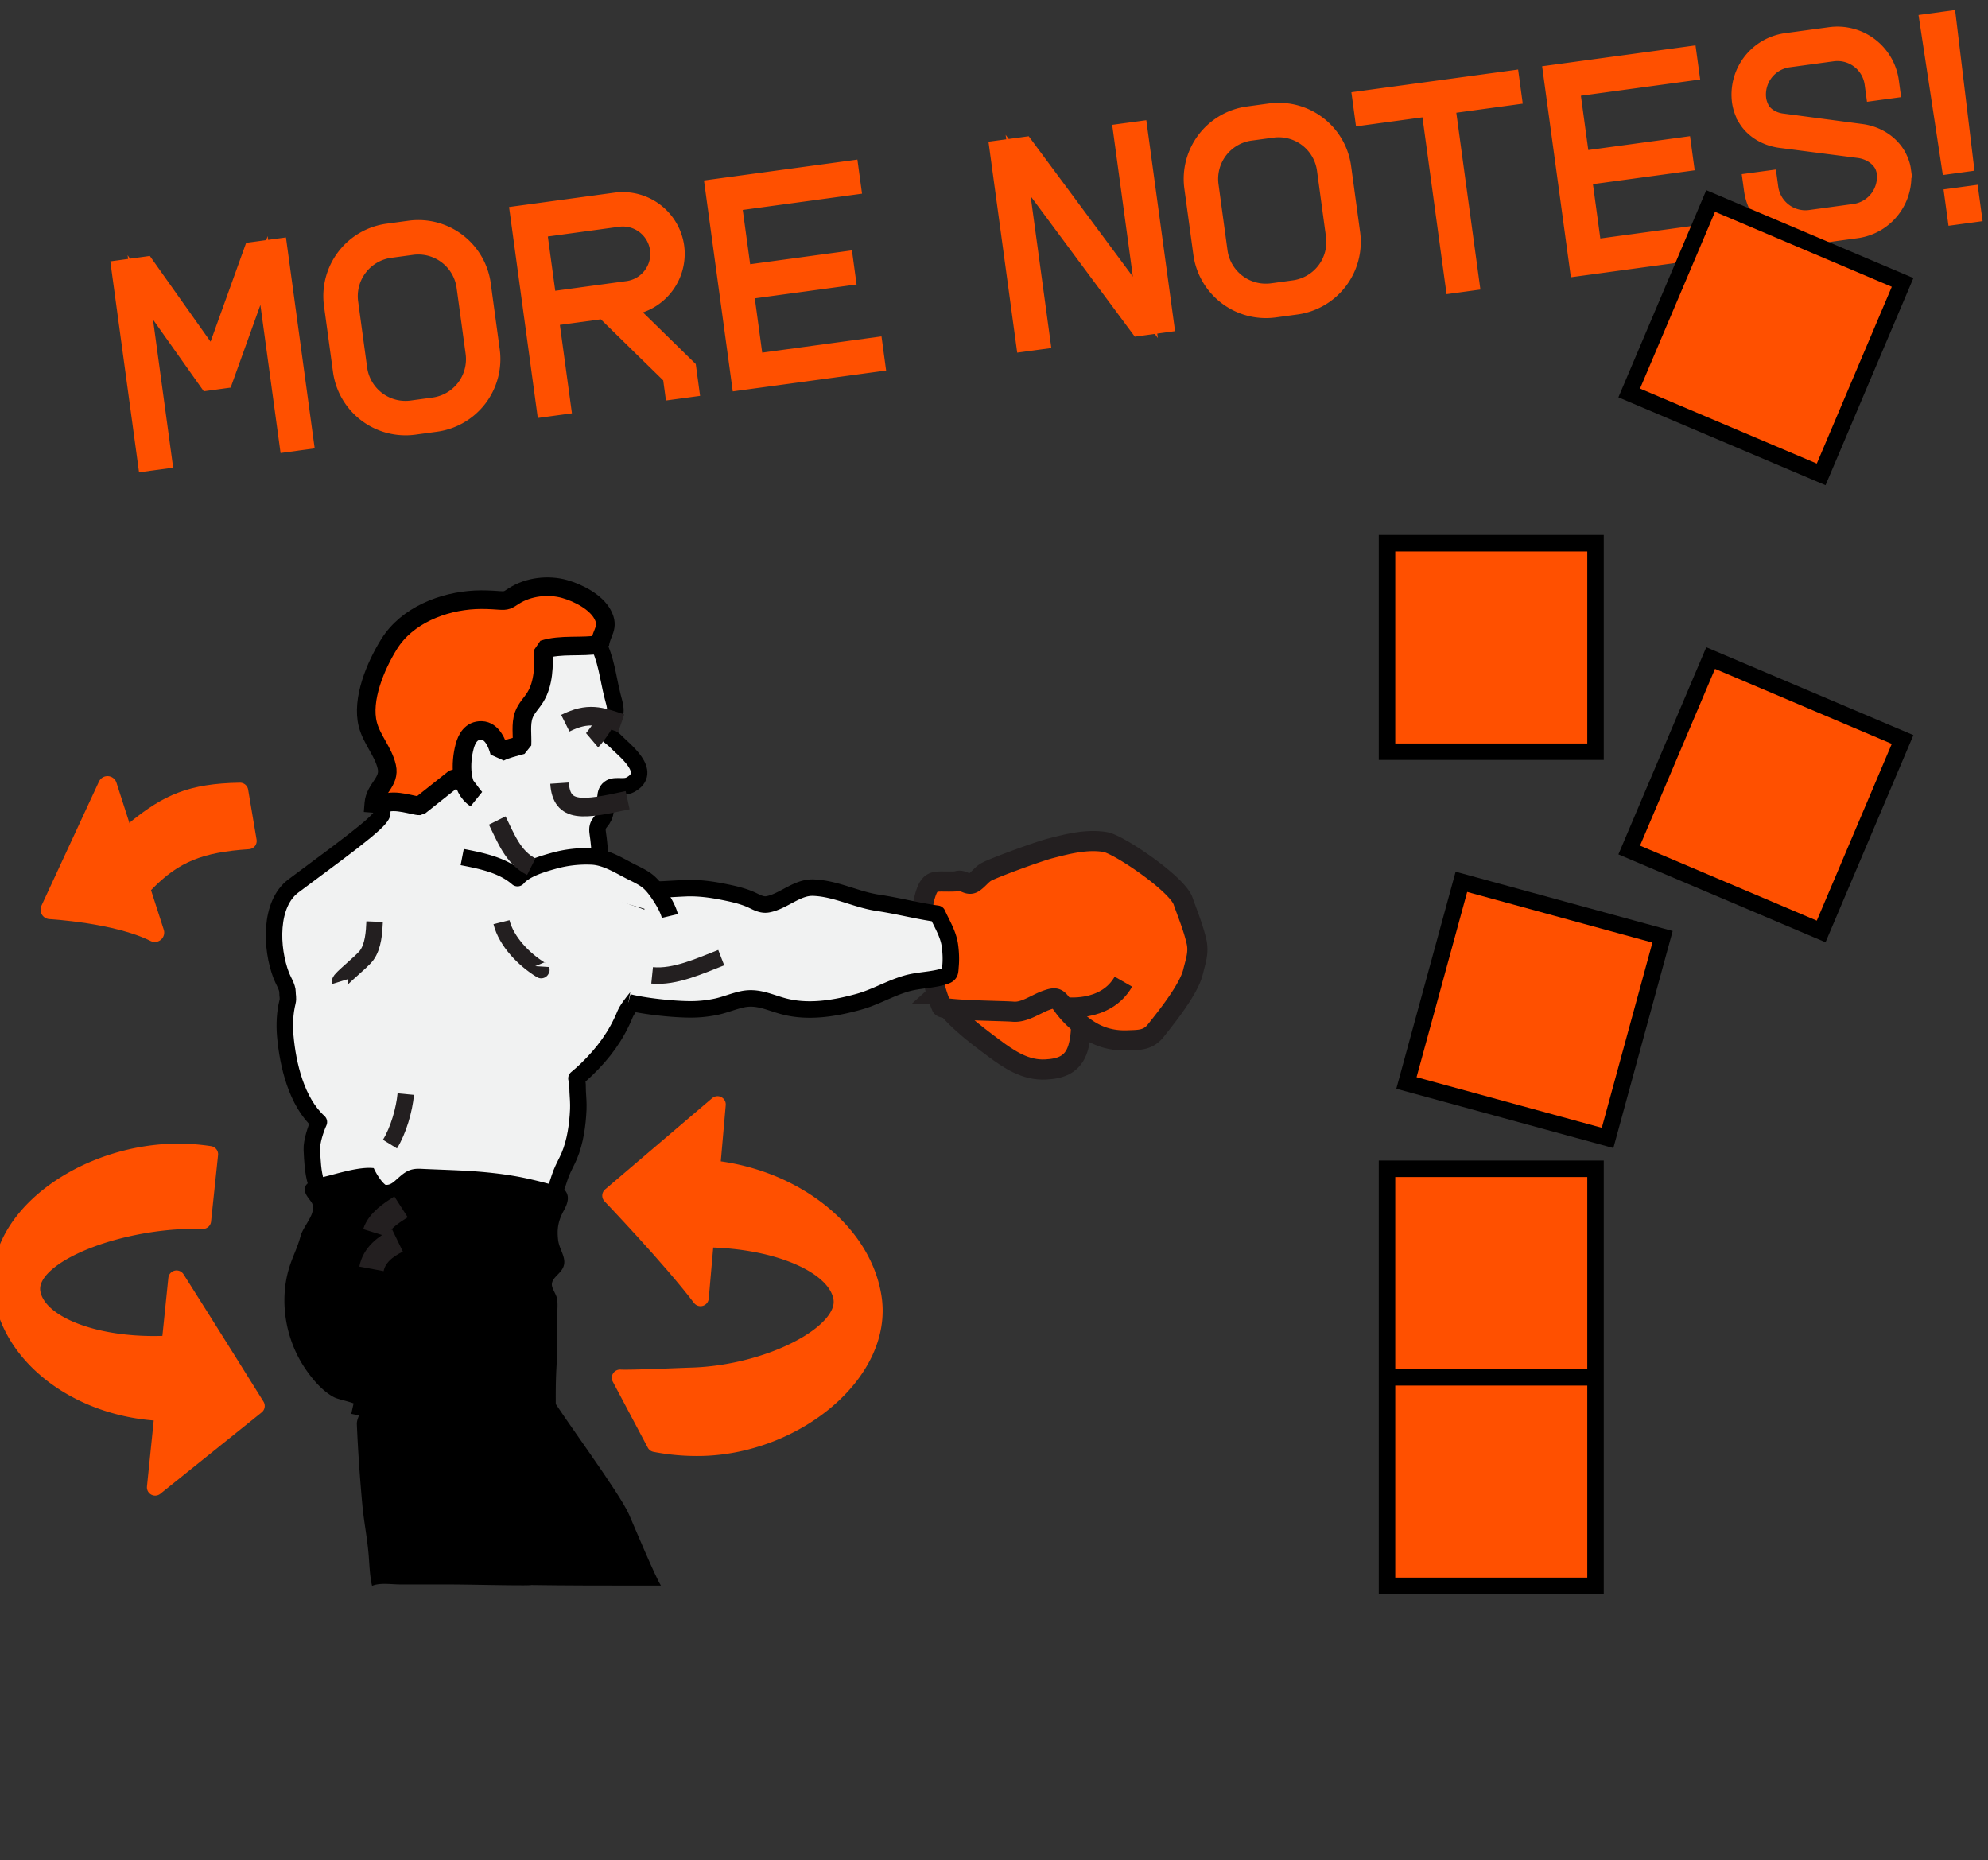 <svg xmlns="http://www.w3.org/2000/svg" width="140" height="131" fill="none"><rect width="100%" height="100%" fill="#333333" stroke="none"/><g clip-path="url(#a)"><path fill="#FF5000" stroke="#FF5000" stroke-linecap="round" stroke-linejoin="round" stroke-width="1.161" d="M11.54 81.152c1.105-.08 2.191-.024 3.239.135l-.492 4.675a20.303 20.303 0 0 0-1.978.044c-5.162.37-10.418 2.627-10.043 4.995.368 2.323 4.7 3.92 9.74 3.63l-.51 4.858C5.79 99.287.857 95.783.125 91.154c-.8-5.048 5.07-9.547 11.415-10.002"/><path fill="#FF5000" stroke="#FF5000" stroke-linecap="round" stroke-linejoin="round" stroke-width="1.161" d="m12.433 90.045-1.506 14.697 7.137-5.732s-3.544-5.683-5.63-8.965M17.497 59.222c-3.318.221-5.191.902-7.243 3.024l-.633-3.972c2.174-1.725 3.763-2.519 7.281-2.576z"/><path fill="#FF5000" stroke="#FF5000" stroke-linecap="round" stroke-linejoin="round" stroke-width="1.326" d="M10.901 65.672 7.57 55.319l-4.052 8.745s4.705.258 7.384 1.608"/><path fill="#FF5000" stroke="#231F20" stroke-miterlimit="10" stroke-width="1.419" d="M66.032 69.995c.936 1.581 2.537 2.75 3.91 3.78 1.152.863 2.293 1.615 3.698 1.54 1.013-.053 1.917-.31 2.279-1.513.378-1.259.303-3.36-.663-4.228-2.945-2.645-7.346-1.278-9.224.421Z"/><path fill="#FF5000" stroke="#231F20" stroke-miterlimit="10" stroke-width="1.419" d="M66.308 70.887c-.497-1.202-.76-2.482-.979-3.81-.2-1.216-.55-2.648-.226-3.843.406-1.498.741-1.074 2.267-1.17.44-.2.762.364 1.179.1.34-.215.575-.581.92-.769.573-.31 3.637-1.428 4.482-1.647 1.25-.324 2.6-.67 3.89-.45.941.158 5.041 2.928 5.473 4.152.33.932.726 1.888.946 2.856.175.766-.058 1.375-.247 2.147-.303 1.239-1.885 3.197-2.617 4.122-.558.705-1.203.655-1.946.688-1.394.06-2.523-.374-3.623-1.372a6.342 6.342 0 0 1-.904-.973c-.458-.627-.5-.743-1.26-.47-.742.268-1.516.867-2.317.796-.717-.063-4.956-.085-5.038-.357Z"/><path fill="#F1F2F2" stroke="#000" stroke-linejoin="round" stroke-width="1.161" d="M22.253 83.266c-.224-.72-.257-1.557-.293-2.309-.026-.544.277-1.466.497-1.942-1.58-1.434-2.187-4.03-2.368-6.066-.07-.8-.03-1.627.158-2.39.069-.281-.005-.426 0-.698.004-.34-.312-.828-.437-1.155-.745-1.947-.848-5.054.862-6.324 4.719-3.504 6.64-4.915 6.182-5.26.653-1.153.917-2.572 1.199-3.865.491-2.26 1.355-4.935 2.868-6.74.968-1.155 2.37-1.83 3.647-2.58 1.492-.875 3.027-1.208 4.706-.83.808.182 1.78.407 2.237 1.128.18.285.368.637.527.934.667 1.248.759 2.503 1.098 3.845.157.621.395 1.207-.068 1.728-.209.235-.572.252-.513.639.042.268.602.612.795.818.532.569 2.724 2.168 1.028 3.069-.49.26-1.16-.09-1.541.314-.367.387-.105 1.237-.23 1.712-.172.665-.63.609-.513 1.37.085.55.114 1.013.172 1.598.071.726-.649 1.091-.377 1.559.61 1.049 4.744 1.595 5.283 2.683.54 1.09-.744 1.775-.624 2.974.092.919-2.171 3.066-2.518 3.92-.624 1.536-1.532 2.761-2.721 3.91-.228.221-.476.442-.715.637.106.221.073.647.088.905.024.425.061.849.043 1.279-.047 1.066-.212 2.272-.635 3.271-.173.41-.406.807-.57 1.224-.157.397-.254.832-.444 1.204-.267.523-.833.43-1.42.489-1.353.137-2.707.146-4.062.3-.977.11-1.937.17-2.918.198-2.156.063-4.306.225-6.377-.48-.633-.215-1.842-.413-2.046-1.069Z"/><path fill="#000" d="M38.725 98.216c.837 1.45 4.9 6.891 5.575 8.44.39.895 1.865 4.427 2.244 4.999 0 0-10.359.03-11.179-.112.027-1.719 2.263-4.254 2.688-5.936.279-1.101.24-6.415.672-7.391"/><path fill="#000" d="M27.14 83.434c-.322-.25-.657-.81-.82-1.175-1.017-.114-2.5.373-3.485.61-.838.201-1.81.505-1.17 1.423.29.417.448.48.345 1.014-.096.498-.705 1.22-.839 1.726-.23.868-.581 1.476-.832 2.33-.644 2.193-.285 4.819 1.082 6.906.532.812 1.277 1.698 2.1 2.127.363.189 1.43.347 1.727.618.353.323-.14.787-.118 1.282.082 1.904.213 3.777.387 5.68.106 1.159.338 2.298.438 3.454.064.734.08 1.556.247 2.248.545-.238 1.368-.1 1.973-.1h3.075c1.876 0 3.743.063 5.623.063 1.034 0 .838-.132 1.095-.996.252-.847.589-1.619.783-2.486.347-1.547.177-3.281.308-4.873.19-2.29-.001-4.632.125-6.925.07-1.249.063-2.5.063-3.753 0-.37.045-.767-.013-1.132-.049-.311-.371-.73-.37-1.013.004-.469.54-.707.771-1.159.342-.67-.25-1.263-.332-1.995-.089-.798.015-1.35.396-2.049.255-.466.495-1.046.018-1.51-.261-.254-.918-.343-1.25-.43a29.298 29.298 0 0 0-1.84-.43c-1.31-.25-2.708-.386-4.025-.454-.985-.05-1.995-.081-2.963-.127-.803-.038-1.12.218-1.713.751-.22.198-.468.423-.785.375"/><path fill="#FF5000" d="M26.326 56.58c.085-1.066 1.16-1.506.912-2.583-.244-1.068-1.05-1.9-1.331-2.966-.468-1.777.558-4.173 1.501-5.682 1.26-2.016 3.778-2.993 6.05-3.108.562-.028 1.115 0 1.685.041.566.04.6-.024 1.054-.315 1.012-.65 2.415-.811 3.57-.485.975.276 2.195.911 2.666 1.785.504.935-.085 1.247-.19 2.118-1.268.218-2.776-.04-3.981.36.05 1.13.032 2.362-.55 3.33-.27.447-.647.78-.828 1.287-.226.63-.089 1.424-.123 2.1-.515.144-1.118.28-1.58.517-.16-.617-.523-1.518-1.269-1.538-.734-.019-1.046.576-1.195 1.145-.292 1.112-.353 2.92.777 3.646-.408-.408-.907-1.415-1.464-1.44L29.56 56.75c-.353.019-1.744-.51-2.468-.17"/><path stroke="#000" stroke-linecap="square" stroke-linejoin="bevel" stroke-width="1.309" d="M26.326 56.58c.085-1.066 1.16-1.506.912-2.583-.244-1.068-1.05-1.9-1.331-2.966-.468-1.777.558-4.173 1.501-5.682 1.26-2.016 3.778-2.993 6.05-3.108.562-.028 1.115 0 1.685.041.566.04.6-.024 1.054-.315 1.012-.65 2.415-.811 3.57-.485.975.276 2.195.911 2.666 1.785.504.935-.085 1.247-.19 2.118-1.268.218-2.776-.04-3.981.36.05 1.13.032 2.362-.55 3.33-.27.447-.647.78-.828 1.287-.226.63-.089 1.424-.123 2.1-.515.144-1.118.28-1.58.517-.16-.617-.523-1.518-1.269-1.538-.734-.019-1.046.576-1.195 1.145-.292 1.112-.353 2.92.777 3.646-.408-.408-.907-1.415-1.464-1.44L29.56 56.75c-.353.019-1.744-.51-2.468-.17"/><path fill="#F1F2F2" d="M45.591 62.8c.251-.17.841-.15 1.166-.17.5-.028 1-.057 1.497-.08.89-.042 1.81.079 2.683.254.643.129 1.294.27 1.894.527.398.171.784.436 1.235.353 1.096-.2 2.053-1.211 3.192-1.176 1.59.049 3.01.839 4.568 1.07 1.425.212 2.815.583 4.184.768.323.713.775 1.432.885 2.235.063.461.088.963.047 1.419-.039.425.013.602-.385.737-.863.294-1.837.268-2.711.519-1.165.334-2.2.967-3.373 1.291-1.706.473-3.588.785-5.34.302-.985-.27-1.788-.7-2.846-.48-.579.12-1.182.374-1.778.51a8.672 8.672 0 0 1-2.05.2c-1.182-.015-3.06-.22-4.2-.5"/><path stroke="#000" stroke-linejoin="round" stroke-width="1.161" d="M45.591 62.8c.251-.17.841-.15 1.166-.17.5-.028 1-.057 1.497-.08.89-.042 1.81.079 2.683.254.643.129 1.294.27 1.894.527.398.171.784.436 1.235.353 1.096-.2 2.053-1.211 3.192-1.176 1.59.049 3.01.839 4.568 1.07 1.425.212 2.815.583 4.184.768.323.713.775 1.432.885 2.235.063.461.088.963.047 1.419-.039.425.013.602-.385.737-.863.294-1.837.268-2.711.519-1.165.334-2.2.967-3.373 1.291-1.706.473-3.588.785-5.34.302-.985-.27-1.788-.7-2.846-.48-.579.12-1.182.374-1.778.51a8.672 8.672 0 0 1-2.05.2c-1.182-.015-3.06-.22-4.2-.5"/><path fill="#F1F2F2" d="M32.549 60.355c1.354.264 2.833.557 3.896 1.483.55-.648 1.746-.993 2.53-1.213a8.575 8.575 0 0 1 2.726-.312c1.02.054 1.967.693 2.861 1.133.874.43 1.181.619 1.685 1.31.357.49.793 1.196.925 1.75"/><path stroke="#000" stroke-linejoin="round" stroke-width="1.161" d="M32.549 60.355c1.354.264 2.833.557 3.896 1.483.55-.648 1.746-.993 2.53-1.213a8.575 8.575 0 0 1 2.726-.312c1.02.054 1.967.693 2.861 1.133.874.43 1.181.619 1.685 1.31.357.49.793 1.196.925 1.75"/><path stroke="#231F20" stroke-miterlimit="10" stroke-width="1.309" d="M35.017 57.78c.598 1.202 1.104 2.603 2.397 3.253"/><path stroke="#231F20" stroke-miterlimit="10" stroke-width="1.161" d="M26.382 64.903c-.03.746-.096 1.741-.562 2.373-.362.491-1.914 1.689-1.865 1.847M35.316 64.941c.337 1.36 1.58 2.626 2.761 3.353.122.095-.023-.121-.016-.233M50.791 67.438c-1.423.551-3.266 1.412-4.867 1.248M28.576 77.047c-.104 1.113-.52 2.558-1.114 3.522"/><path fill="#8A959A" d="M24.864 98.999c.872.195 2.648.405 3.375.218Z"/><path stroke="#000" stroke-linejoin="round" stroke-width="1.161" d="M24.864 98.999c.872.195 2.648.405 3.375.218"/><path stroke="#231F20" stroke-miterlimit="10" stroke-width="1.309" d="M39.404 55.15c.143 2.136 1.671 1.882 4.795 1.2M39.811 50.929c1.609-.804 2.476-.497 3.939 0M42.551 50.93c-.188.373-.724 1.086-.856 1.198"/><path fill="#FF5000" stroke="#FF5000" stroke-linecap="round" stroke-linejoin="round" stroke-width="1.161" d="M49.508 101.948a15.47 15.47 0 0 1-3.377-.277l-2.464-4.644c.671.045 4.358-.12 5.06-.14 5.387-.166 10.926-2.983 10.545-5.451-.373-2.423-4.884-4.262-10.143-4.174l.553-5.012c5.95.45 11.08 4.29 11.824 9.117.811 5.264-5.378 10.378-11.998 10.581"/><path fill="#FF5000" stroke="#FF5000" stroke-linecap="round" stroke-linejoin="round" stroke-width="1.161" d="m49.333 91.402 1.197-13.628-7.537 6.424s4.25 4.445 6.34 7.204"/><path stroke="#231F20" stroke-miterlimit="10" stroke-width="1.741" d="M28.24 84.986c-.664.426-1.572 1.002-1.83 1.83M27.992 87.358c-.846.41-1.649 1.029-1.83 1.997"/><path fill="#E52817" d="M74.923 70.918s2.91.446 4.19-1.787Z"/><path stroke="#231F20" stroke-miterlimit="10" stroke-width="1.419" d="M74.923 70.918s2.91.446 4.19-1.787"/><path fill="#FF5000" stroke="#FF5000" stroke-miterlimit="10" stroke-width="1.161" d="m21.508 31.078-1.253.171-1.662-12.198-2.778 7.718-1.194.163-4.74-6.694 1.661 12.198-1.253.17-1.867-13.704 1.86-.254 4.716 6.656 2.764-7.675 1.879-.256zM33.984 20.025l.635 4.66a4.58 4.58 0 0 1-3.907 5.14l-1.546.21a4.578 4.578 0 0 1-5.139-3.907l-.635-4.66a4.566 4.566 0 0 1 3.906-5.14l1.547-.21a4.566 4.566 0 0 1 5.14 3.907Zm-4.99 8.757 1.547-.211a3.307 3.307 0 0 0 2.826-3.716l-.636-4.66a3.305 3.305 0 0 0-3.715-2.823l-1.547.21a3.306 3.306 0 0 0-2.824 3.715l.635 4.66a3.305 3.305 0 0 0 3.715 2.825ZM44.101 21.658l4.348 4.254.2 1.469-1.253.17-.141-1.038-4.74-4.639-3.74.51.849 6.226-1.254.171-1.867-13.706 6.853-.933a3.787 3.787 0 0 1 4.25 3.23 3.787 3.787 0 0 1-3.231 4.25zm.103-1.29a2.514 2.514 0 0 0 2.148-2.826 2.514 2.514 0 0 0-2.826-2.148l-5.6.764.679 4.972zM52.332 19.26l7.167-.975.17 1.252-7.166.976.677 4.974 8.4-1.145.17 1.254L52.1 26.91 50.23 13.205l9.653-1.314.17 1.252-8.4 1.144zM82.097 22.823l-1.92.263-8.477-11.43 1.684 12.355-1.253.17-1.867-13.705 1.919-.26 8.476 11.428-1.682-12.355 1.252-.17zM94.574 11.77l.635 4.66a4.58 4.58 0 0 1-3.908 5.14l-1.547.21a4.578 4.578 0 0 1-5.138-3.907l-.635-4.66a4.566 4.566 0 0 1 3.906-5.138l1.547-.212a4.567 4.567 0 0 1 5.14 3.907Zm-4.99 8.757 1.546-.211a3.307 3.307 0 0 0 2.825-3.715l-.635-4.66a3.306 3.306 0 0 0-3.715-2.824l-1.547.21a3.306 3.306 0 0 0-2.824 3.716l.635 4.66a3.306 3.306 0 0 0 3.714 2.824ZM106.583 6.804l-4.68.638 1.697 12.452-1.233.168L100.67 7.61l-4.679.637-.17-1.253 10.592-1.443zM111.354 11.22l7.166-.977.171 1.253-7.166.976.677 4.974 8.401-1.145.171 1.254-9.653 1.315-1.868-13.706 9.653-1.314.171 1.252-8.4 1.144zM131.975 6.516l-.085-.627a2.514 2.514 0 0 0-2.826-2.147l-3.113.424a2.512 2.512 0 0 0-2.147 2.825c.031.235.128.5.26.742.279.44.822.765 1.45.84l5.565.737c1.117.147 2.08.773 2.583 1.682.162.317.286.64.329.953a3.787 3.787 0 0 1-3.23 4.249l-3.113.425a3.788 3.788 0 0 1-4.25-3.232l-.086-.626 1.254-.17.086.625a2.512 2.512 0 0 0 2.825 2.149l3.113-.425a2.513 2.513 0 0 0 2.148-2.825 1.975 1.975 0 0 0-.17-.515c-.315-.555-.928-.951-1.66-1.05l-5.561-.718c-.997-.144-1.865-.663-2.349-1.435a3.245 3.245 0 0 1-.448-1.236 3.786 3.786 0 0 1 3.23-4.249l3.114-.423a3.786 3.786 0 0 1 4.249 3.23l.085.627zM137.178 1.36l1.225 10.164-1.096.15-1.538-10.122zm.344 12.477 1.252-.17.193 1.409-1.253.17z"/><path fill="#FF5000" stroke="#000" stroke-miterlimit="10" stroke-width="1.161" d="M112.361 96.992H97.677v14.685h14.684zM112.361 82.308H97.677v14.684h14.684zM117.081 65.97l-14.165-3.871-3.871 14.165 14.165 3.87zM133.986 52.076l-13.518-5.735-5.735 13.518 13.518 5.735zM133.986 19.888l-13.518-5.735-5.735 13.519 13.518 5.735zM112.361 38.254H97.677v14.684h14.684z"/></g><defs><clipPath id="a"><path fill="#fff" d="M0 .706h140V130.94H0z"/></clipPath></defs></svg>